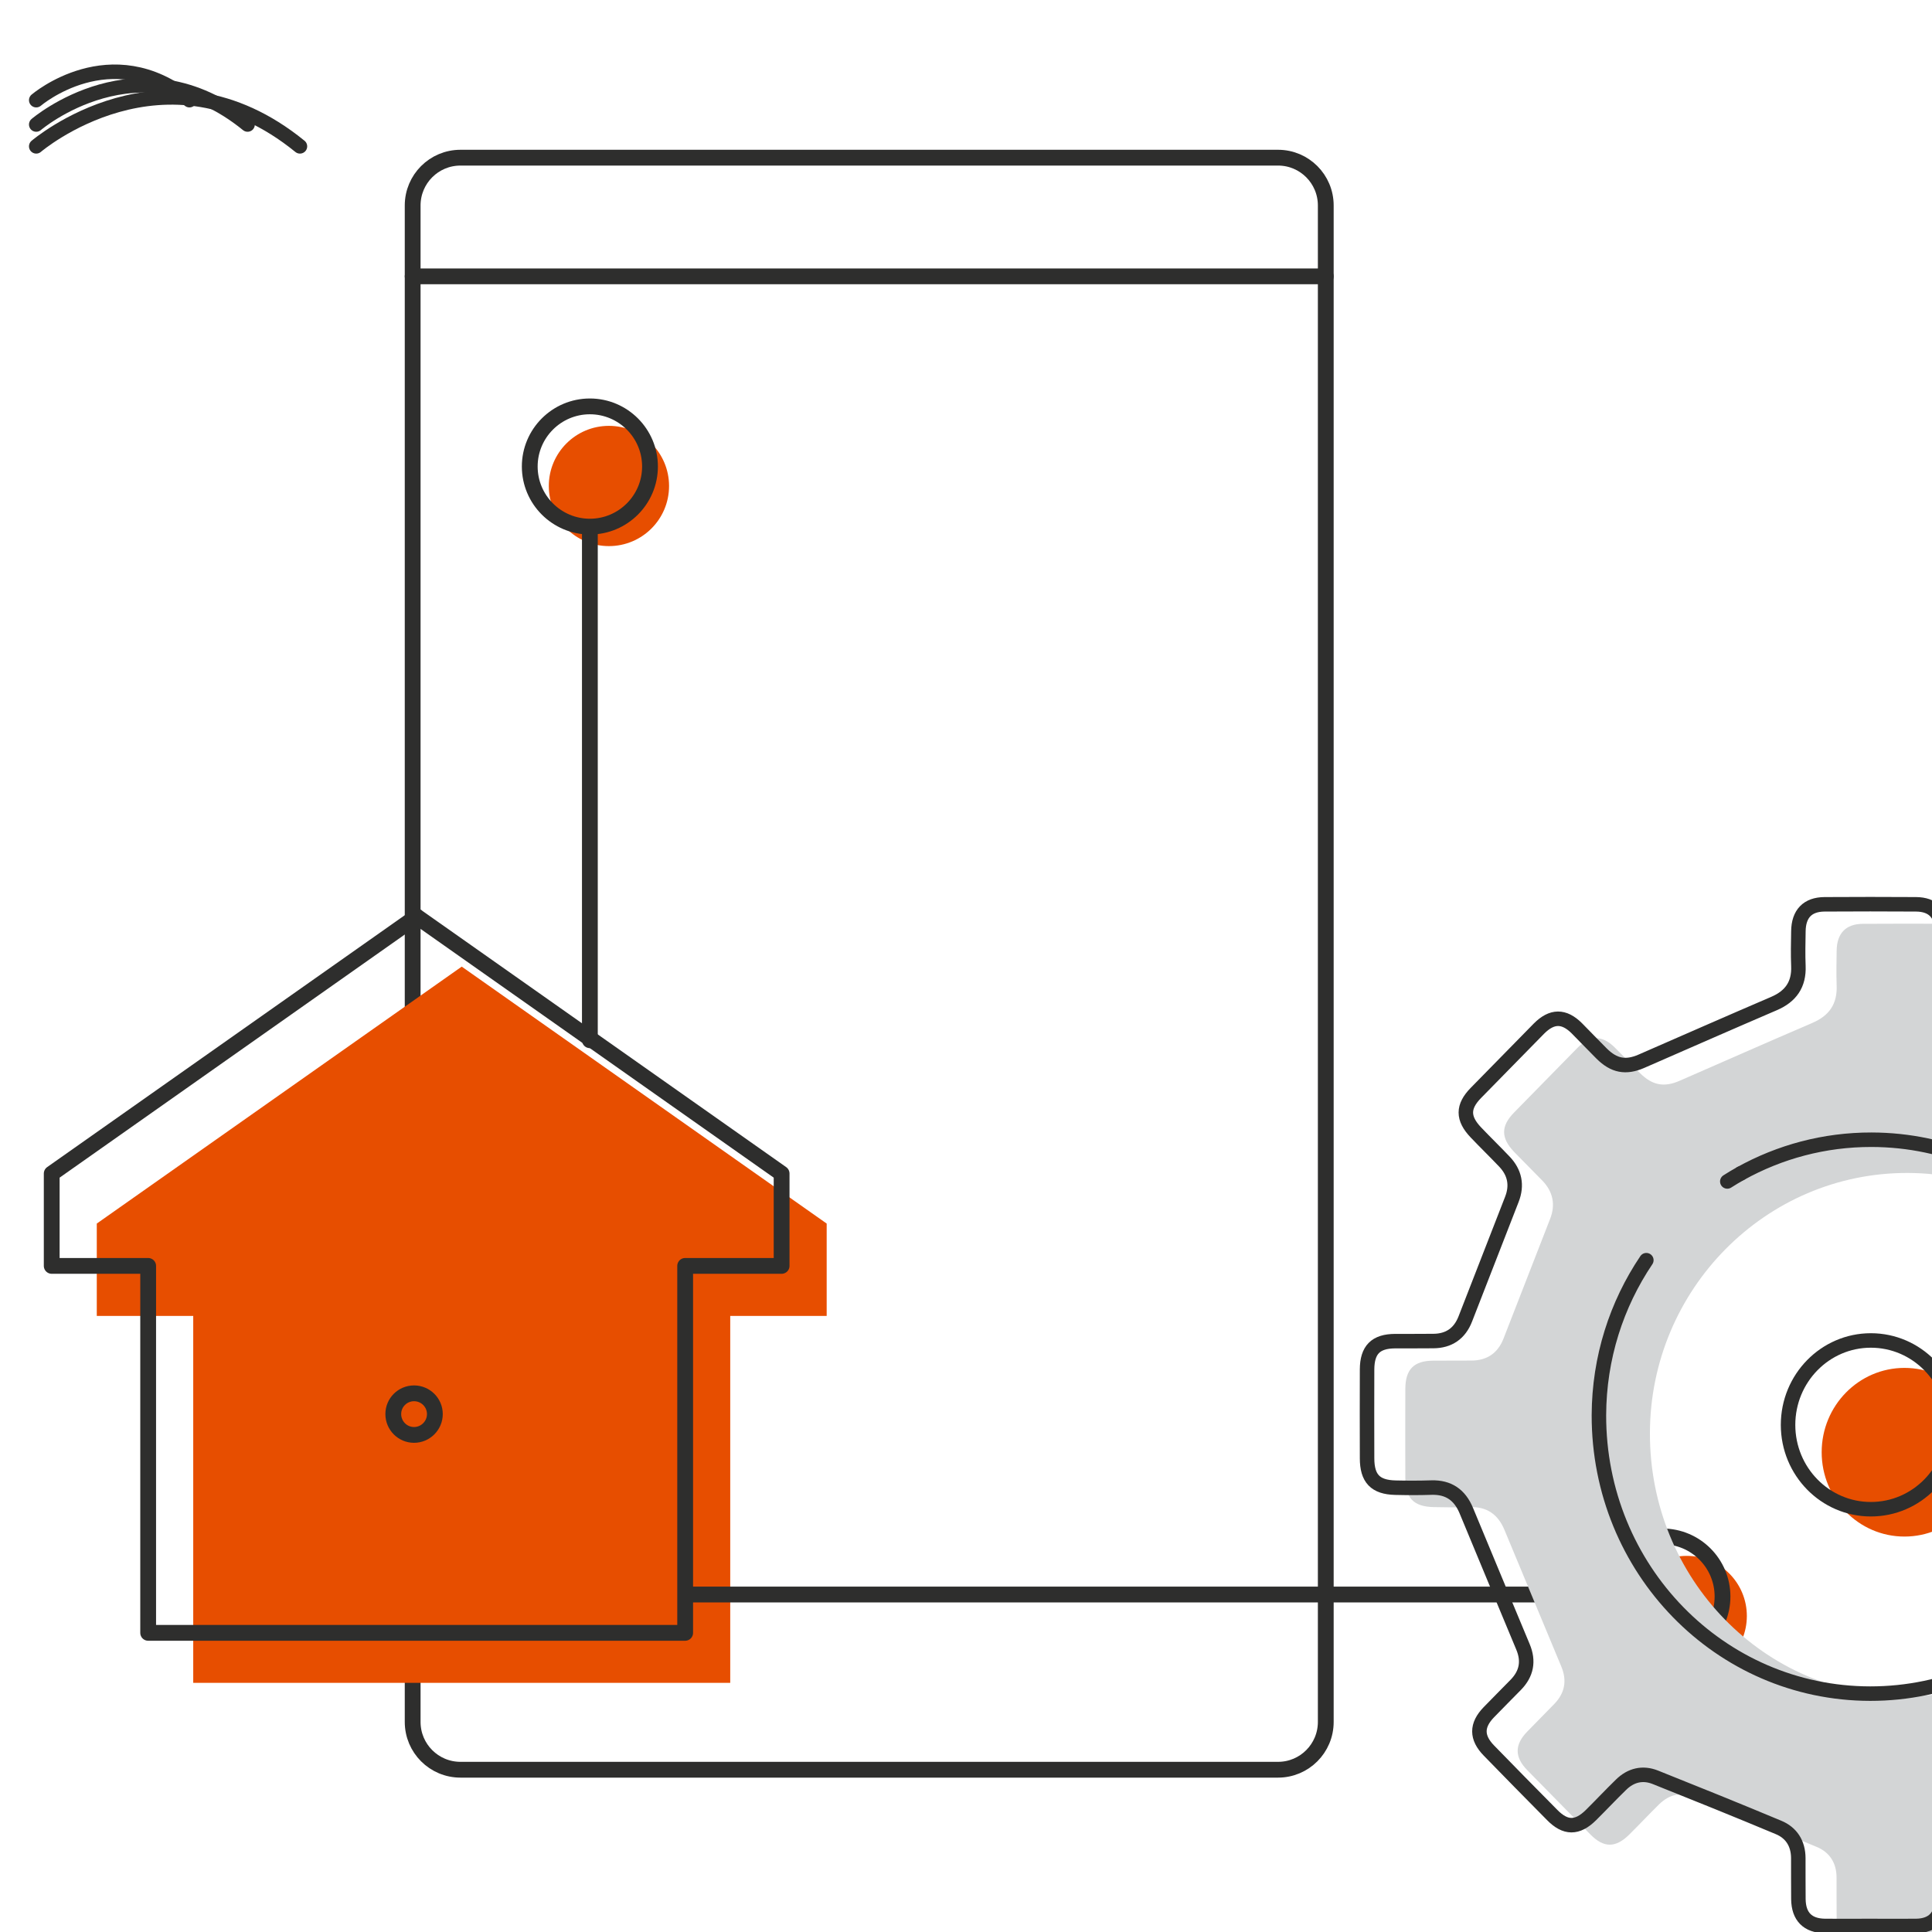 <?xml version="1.0" encoding="utf-8"?>
<!-- Generator: Adobe Illustrator 25.4.1, SVG Export Plug-In . SVG Version: 6.00 Build 0)  -->
<svg xmlns="http://www.w3.org/2000/svg" xmlns:xlink="http://www.w3.org/1999/xlink" preserveAspectRatio="xMidYMid meet" width="200" height="200" viewBox="0 0 200 200" style="width:100%;height:100%"><defs><animateMotion repeatCount="indefinite" dur="3.033s" begin="0s" xlink:href="#_R_G_L_3_G" fill="freeze" keyTimes="0;0.055;0.879;0.934;1" path="M42.72 144.4 C42.72,143.21 42.72,138.49 42.72,137.31 C42.72,137.31 42.72,137.31 42.72,137.31 C42.72,138.49 42.72,143.21 42.72,144.4 C42.72,144.4 42.72,144.4 42.72,144.4 " keyPoints="0;0.5;0.5;1;1" keySplines="0.14 0 0.3 1;0.14 0.14 0.3 0.3;0.14 0 0.3 1;0 0 0 0" calcMode="spline"/><animateTransform repeatCount="indefinite" dur="3.033s" begin="0s" xlink:href="#_R_G_L_3_G" fill="freeze" attributeName="transform" from="0.229 0.229" to="0.229 0.229" type="scale" additive="sum" keyTimes="0;0.055;0.879;0.934;1" values="0.229 0.229;1.09 1.09;1.09 1.09;0.229 0.229;0.229 0.229" keySplines="0.14 0 0.3 1;0.14 0 0.667 1;0.333 0 0.667 1;0 0 0 0" calcMode="spline"/><animateTransform repeatCount="indefinite" dur="3.033s" begin="0s" xlink:href="#_R_G_L_3_G" fill="freeze" attributeName="transform" from="-11.677 -7.062" to="-11.677 -7.062" type="translate" additive="sum" keyTimes="0;1" values="-11.677 -7.062;-11.677 -7.062" keySplines="0 0 1 1" calcMode="spline"/><animate repeatCount="indefinite" dur="3.033s" begin="0s" xlink:href="#_R_G_L_3_G_M" fill="freeze" attributeName="opacity" from="1" to="0" keyTimes="0;0.934;0.934;1" values="1;1;0;0" keySplines="0 0 0 0;0 0 0 0;0 0 0 0" calcMode="spline"/><animateMotion repeatCount="indefinite" dur="3.033s" begin="0s" xlink:href="#_R_G_L_2_G" fill="freeze" keyTimes="0;0.055;0.11;0.824;0.879;1" path="M42.72 137.31 C42.72,137.31 42.72,137.31 42.72,137.31 C42.72,136.04 42.72,130.96 42.72,129.69 C42.72,129.69 42.72,129.69 42.72,129.69 C42.72,130.96 42.72,136.04 42.72,137.31 C42.72,137.31 42.72,137.31 42.72,137.31 " keyPoints="0;0;0.5;0.5;1;1" keySplines="0.14 0 0.3 1;0.14 0 0.3 1;0.14 0.14 0.3 0.3;0.14 0 0.3 1;0 0 0 0" calcMode="spline"/><animateTransform repeatCount="indefinite" dur="3.033s" begin="0s" xlink:href="#_R_G_L_2_G" fill="freeze" attributeName="transform" from="0.229 0.229" to="0.229 0.229" type="scale" additive="sum" keyTimes="0;0.055;0.11;0.824;0.879;1" values="0.229 0.229;0.229 0.229;1.09 1.09;1.09 1.09;0.229 0.229;0.229 0.229" keySplines="0.14 0 0.3 1;0.14 0 0.3 1;0.14 0 0.667 1;0.333 0 0.667 1;0 0 0 0" calcMode="spline"/><animateTransform repeatCount="indefinite" dur="3.033s" begin="0s" xlink:href="#_R_G_L_2_G" fill="freeze" attributeName="transform" from="-14.688 -8.319" to="-14.688 -8.319" type="translate" additive="sum" keyTimes="0;1" values="-14.688 -8.319;-14.688 -8.319" keySplines="0 0 1 1" calcMode="spline"/><animate repeatCount="indefinite" dur="3.033s" begin="0s" xlink:href="#_R_G_L_2_G_M" fill="freeze" attributeName="opacity" from="0" to="0" keyTimes="0;0.055;0.055;0.879;0.879;1" values="0;0;1;1;0;0" keySplines="0 0 0 0;0 0 0 0;0 0 0 0;0 0 0 0;0 0 0 0" calcMode="spline"/><animateMotion repeatCount="indefinite" dur="3.033s" begin="0s" xlink:href="#_R_G_L_1_G" fill="freeze" keyTimes="0;0.11;0.165;0.769;0.824;1" path="M42.72 129.69 C42.72,129.69 42.72,129.69 42.72,129.69 C42.72,128.56 42.72,124.04 42.72,122.92 C42.72,122.92 42.72,122.92 42.72,122.92 C42.72,124.04 42.72,128.56 42.72,129.69 C42.72,129.69 42.72,129.69 42.72,129.69 " keyPoints="0;0;0.5;0.5;1;1" keySplines="0.14 0 0.3 1;0.14 0 0.3 1;0.14 0.14 0.3 0.3;0.14 0 0.3 1;0 0 0 0" calcMode="spline"/><animateTransform repeatCount="indefinite" dur="3.033s" begin="0s" xlink:href="#_R_G_L_1_G" fill="freeze" attributeName="transform" from="0.229 0.229" to="0.229 0.229" type="scale" additive="sum" keyTimes="0;0.11;0.165;0.769;0.824;1" values="0.229 0.229;0.229 0.229;1.09 1.09;1.09 1.09;0.229 0.229;0.229 0.229" keySplines="0.14 0 0.3 1;0.14 0 0.3 1;0.14 0 0.667 1;0.333 0 0.667 1;0 0 0 0" calcMode="spline"/><animateTransform repeatCount="indefinite" dur="3.033s" begin="0s" xlink:href="#_R_G_L_1_G" fill="freeze" attributeName="transform" from="-17.397 -9.451" to="-17.397 -9.451" type="translate" additive="sum" keyTimes="0;1" values="-17.397 -9.451;-17.397 -9.451" keySplines="0 0 1 1" calcMode="spline"/><animate repeatCount="indefinite" dur="3.033s" begin="0s" xlink:href="#_R_G_L_1_G_M" fill="freeze" attributeName="opacity" from="0" to="0" keyTimes="0;0.11;0.11;0.824;0.824;1" values="0;0;1;1;0;0" keySplines="0 0 0 0;0 0 0 0;0 0 0 0;0 0 0 0;0 0 0 0" calcMode="spline"/><animateTransform repeatCount="indefinite" dur="3.033s" begin="0s" xlink:href="#_R_G_L_0_G" fill="freeze" attributeName="transform" from="0" to="360" type="rotate" additive="sum" keyTimes="0;0.165;0.769;1" values="0;0;360;360" keySplines="0.333 0 0.667 1;0.333 0 0.667 1;0 0 0 0" calcMode="spline"/><animateTransform repeatCount="indefinite" dur="3.033s" begin="0s" xlink:href="#_R_G_L_0_G" fill="freeze" attributeName="transform" from="1.09 1.09" to="1.09 1.09" type="scale" additive="sum" keyTimes="0;1" values="1.09 1.09;1.09 1.09" keySplines="0 0 1 1" calcMode="spline"/><animateTransform repeatCount="indefinite" dur="3.033s" begin="0s" xlink:href="#_R_G_L_0_G" fill="freeze" attributeName="transform" from="-55.906 -56.649" to="-55.906 -56.649" type="translate" additive="sum" keyTimes="0;1" values="-55.906 -56.649;-55.906 -56.649" keySplines="0 0 1 1" calcMode="spline"/><animate attributeType="XML" attributeName="opacity" dur="3s" from="0" to="1" xlink:href="#time_group"/></defs><g id="_R_G"><g id="_R_G_L_5_G" transform=" translate(91.832, 99.762) scale(1.09, 1.09) translate(-83.088, -80.3)"><path id="_R_G_L_5_G_D_0_P_0" stroke="#2e2e2d" stroke-linecap="round" stroke-linejoin="round" fill="none" stroke-width="1.5" stroke-opacity="1" d=" M124.75 152.31 C124.75,154.82 122.72,156.85 120.22,156.85 C120.22,156.85 42.57,156.85 42.57,156.85 C40.06,156.85 38.03,154.82 38.03,152.31 C38.03,152.31 38.03,8.29 38.03,8.29 C38.03,5.78 40.06,3.75 42.57,3.75 C42.57,3.75 120.22,3.75 120.22,3.75 C122.72,3.75 124.75,5.78 124.75,8.29 C124.75,8.29 124.75,152.31 124.75,152.31z "/><path id="_R_G_L_5_G_D_1_P_0" stroke="#2e2e2d" stroke-linecap="round" stroke-linejoin="round" fill="none" stroke-width="1.5" stroke-opacity="1" d=" M38.03 15.02 C38.03,15.02 124.75,15.02 124.75,15.02 "/><path id="_R_G_L_5_G_D_2_P_0" fill="#e74e00" fill-opacity="1" fill-rule="nonzero" d=" M42.69 148.6 C42.69,148.6 17.19,148.6 17.19,148.6 C17.19,148.6 17.19,113.75 17.19,113.75 C17.19,113.75 8.03,113.75 8.03,113.75 C8.03,113.75 8.03,104.98 8.03,104.98 C8.03,104.98 42.7,80.57 42.7,80.57 C42.7,80.57 42.68,80.57 42.68,80.57 C42.68,80.57 77.35,104.98 77.35,104.98 C77.35,104.98 77.35,113.75 77.35,113.75 C77.35,113.75 68.19,113.75 68.19,113.75 C68.19,113.75 68.19,148.6 68.19,148.6 C68.19,148.6 42.69,148.6 42.69,148.6z "/><path id="_R_G_L_5_G_D_3_P_0" stroke="#2e2e2d" stroke-linecap="round" stroke-linejoin="round" fill="none" stroke-width="1.5" stroke-opacity="1" d=" M38.41 143.85 C38.41,143.85 12.91,143.85 12.91,143.85 C12.91,143.85 12.91,109 12.91,109 C12.91,109 3.75,109 3.75,109 C3.75,109 3.75,100.23 3.75,100.23 C3.75,100.23 38.42,75.81 38.42,75.81 C38.42,75.81 38.4,75.81 38.4,75.81 C38.4,75.81 73.07,100.23 73.07,100.23 C73.07,100.23 73.07,109 73.07,109 C73.07,109 63.91,109 63.91,109 C63.91,109 63.91,143.85 63.91,143.85 C63.91,143.85 38.41,143.85 38.41,143.85z "/><path id="_R_G_L_5_G_D_4_P_0" fill="#e74e00" fill-opacity="1" fill-rule="nonzero" d=" M62.38 34.93 C62.38,38.09 59.82,40.64 56.67,40.64 C53.51,40.64 50.96,38.09 50.96,34.93 C50.96,31.78 53.51,29.22 56.67,29.22 C59.82,29.22 62.38,31.78 62.38,34.93z "/><path id="_R_G_L_5_G_D_5_P_0" stroke="#2e2e2d" stroke-linecap="round" stroke-linejoin="round" fill="none" stroke-width="1.5" stroke-opacity="1" d=" M60.57 33.08 C60.57,36.23 58.01,38.79 54.86,38.79 C51.71,38.79 49.15,36.23 49.15,33.08 C49.15,29.93 51.71,27.37 54.86,27.37 C58.01,27.37 60.57,29.93 60.57,33.08z "/><path id="_R_G_L_5_G_D_6_P_0" stroke="#2e2e2d" stroke-linecap="round" stroke-linejoin="round" fill="none" stroke-width="1.5" stroke-opacity="1" d=" M54.86 39.11 C54.86,39.11 54.86,87.57 54.86,87.57 "/><path id="_R_G_L_5_G_D_7_P_0" stroke="#2e2e2d" stroke-linecap="round" stroke-linejoin="round" fill="none" stroke-width="1.5" stroke-opacity="1" d=" M64.04 140.21 C64.04,140.21 150.28,140.21 150.28,140.21 "/><path id="_R_G_L_5_G_D_8_P_0" fill="#e74e00" fill-opacity="1" fill-rule="nonzero" d=" M164.74 142.25 C164.74,145.4 162.19,147.96 159.03,147.96 C155.88,147.96 153.32,145.4 153.32,142.25 C153.32,139.1 155.88,136.54 159.03,136.54 C162.19,136.54 164.74,139.1 164.74,142.25z "/><path id="_R_G_L_5_G_D_9_P_0" stroke="#2e2e2d" stroke-linecap="round" stroke-linejoin="round" fill="none" stroke-width="1.5" stroke-opacity="1" d=" M162.43 140.4 C162.43,143.55 159.87,146.11 156.72,146.11 C153.56,146.11 151.01,143.55 151.01,140.4 C151.01,137.24 153.56,134.69 156.72,134.69 C159.87,134.69 162.43,137.24 162.43,140.4z "/></g><g id="_R_G_L_4_G" transform=" translate(42.864, 146.388) scale(1.09, 1.09) translate(-5.724, -5.724)"><path id="_R_G_L_4_G_D_0_P_0" stroke="#2e2e2d" stroke-linecap="round" stroke-linejoin="round" fill="none" stroke-width="1.5" stroke-opacity="1" d=" M7.7 5.72 C7.7,6.81 6.81,7.7 5.72,7.7 C4.63,7.7 3.75,6.81 3.75,5.72 C3.75,4.63 4.63,3.75 5.72,3.75 C6.81,3.75 7.7,4.63 7.7,5.72z "/></g><g id="_R_G_L_3_G_M"><g id="_R_G_L_3_G"><path id="_R_G_L_3_G_D_0_P_0" stroke="#2e2e2d" stroke-linecap="round" stroke-linejoin="round" fill="none" stroke-width="1.5" stroke-opacity="1" d=" M3.75 10.37 C3.75,10.37 11.48,3.75 19.61,10.37 "/></g></g><g id="_R_G_L_2_G_M"><g id="_R_G_L_2_G"><path id="_R_G_L_2_G_D_0_P_0" stroke="#2e2e2d" stroke-linecap="round" stroke-linejoin="round" fill="none" stroke-width="1.5" stroke-opacity="1" d=" M3.75 12.89 C3.75,12.89 14.41,3.75 25.63,12.89 "/></g></g><g id="_R_G_L_1_G_M"><g id="_R_G_L_1_G"><path id="_R_G_L_1_G_D_0_P_0" stroke="#2e2e2d" stroke-linecap="round" stroke-linejoin="round" fill="none" stroke-width="1.5" stroke-opacity="1" d=" M3.75 15.15 C3.75,15.15 17.05,3.75 31.05,15.15 "/></g></g><g id="_R_G_L_0_G" transform=" translate(137.759, 89.844)"><path id="_R_G_L_0_G_D_0_P_0" fill="#d3d5d6" fill-opacity="1" fill-rule="nonzero" d=" M59.73 111.55 C58.19,111.55 56.64,111.57 55.1,111.55 C53.33,111.52 52.4,110.57 52.37,108.77 C52.35,107.35 52.37,105.93 52.36,104.51 C52.36,103.01 51.64,101.9 50.31,101.35 C46.08,99.58 41.83,97.86 37.57,96.16 C36.25,95.63 35.03,95.93 34.01,96.92 C32.95,97.96 31.94,99.04 30.89,100.08 C29.48,101.47 28.26,101.46 26.88,100.06 C24.7,97.85 22.52,95.63 20.34,93.4 C19.02,92.05 19.02,90.77 20.33,89.42 C21.26,88.46 22.2,87.52 23.13,86.56 C24.23,85.43 24.48,84.13 23.86,82.66 C21.9,77.96 19.94,73.25 17.99,68.55 C17.32,66.92 16.15,66.11 14.39,66.17 C13.15,66.21 11.9,66.2 10.65,66.17 C8.57,66.12 7.72,65.23 7.72,63.13 C7.71,60.06 7.71,57 7.72,53.93 C7.73,51.9 8.61,51.02 10.62,51.01 C11.94,51 13.26,51.01 14.58,51 C16.18,50.99 17.3,50.23 17.89,48.71 C19.5,44.58 21.11,40.46 22.71,36.33 C23.28,34.87 23.01,33.54 21.94,32.41 C20.96,31.4 19.96,30.41 18.98,29.4 C17.6,27.95 17.6,26.73 18.98,25.32 C21.15,23.1 23.33,20.88 25.51,18.66 C26.85,17.3 28.1,17.29 29.43,18.62 C30.3,19.48 31.14,20.37 32,21.23 C33.28,22.51 34.5,22.74 36.11,22.04 C40.69,20.04 45.26,18.02 49.85,16.05 C51.58,15.31 52.45,14.1 52.37,12.17 C52.33,10.97 52.35,9.77 52.37,8.58 C52.39,6.77 53.32,5.8 55.08,5.79 C58.24,5.77 61.39,5.77 64.55,5.79 C66.29,5.8 67.2,6.73 67.22,8.49 C67.24,9.8 67.21,11.1 67.23,12.41 C67.25,14.12 68.02,15.29 69.62,15.93 C73.67,17.55 77.71,19.21 81.75,20.86 C83.21,21.45 84.49,21.14 85.59,20.06 C86.57,19.11 87.5,18.1 88.48,17.14 C89.73,15.91 91.02,15.91 92.25,17.15 C94.5,19.41 96.73,21.68 98.95,23.97 C100.21,25.27 100.2,26.57 98.95,27.88 C98.11,28.77 97.23,29.62 96.39,30.5 C95.31,31.64 95.07,32.95 95.69,34.42 C97.69,39.19 99.69,43.96 101.69,48.73 C102.34,50.27 103.5,51.01 105.14,51.01 C106.39,51 107.63,50.99 108.88,51.01 C110.55,51.05 111.51,51.96 111.53,53.63 C111.56,56.92 111.56,60.21 111.53,63.5 C111.51,65.18 110.55,66.09 108.89,66.1 C107.68,66.11 106.47,66.09 105.25,66.11 C103.51,66.14 102.3,66.9 101.63,68.64 C100.07,72.74 98.45,76.82 96.8,80.88 C96.08,82.63 96.4,84.08 97.69,85.37 C98.58,86.26 99.5,87.12 100.36,88.04 C101.62,89.37 101.61,90.64 100.33,91.96 C98.13,94.21 95.93,96.46 93.72,98.7 C92.37,100.06 91.05,100.02 89.72,98.62 C88.9,97.77 88.07,96.91 87.23,96.08 C86.06,94.91 84.72,94.64 83.2,95.31 C78.69,97.27 74.18,99.25 69.65,101.17 C68.03,101.85 67.24,103.03 67.23,104.79 C67.22,106.13 67.23,107.48 67.22,108.82 C67.2,110.58 66.3,111.52 64.57,111.54 C62.96,111.57 61.34,111.55 59.73,111.55z  M86.22 58.82 C86.24,43.74 74.42,31.61 59.7,31.58 C45.03,31.55 33.07,43.63 33.04,58.51 C33.01,73.58 44.85,85.74 59.57,85.75 C74.25,85.77 86.2,73.69 86.22,58.82z "/><path id="_R_G_L_0_G_D_1_P_0" stroke="#2e2e2d" stroke-linecap="round" stroke-linejoin="round" fill="none" stroke-width="1.5" stroke-opacity="1" d=" M55.76 109.53 C54.22,109.53 52.68,109.55 51.14,109.53 C49.37,109.5 48.43,108.56 48.41,106.75 C48.39,105.33 48.41,103.91 48.4,102.49 C48.39,100.99 47.68,99.88 46.35,99.33 C42.12,97.56 37.86,95.84 33.6,94.14 C32.29,93.62 31.07,93.91 30.05,94.91 C28.99,95.94 27.98,97.02 26.93,98.06 C25.52,99.45 24.29,99.44 22.92,98.04 C20.73,95.83 18.55,93.61 16.38,91.38 C15.06,90.03 15.06,88.75 16.37,87.4 C17.3,86.44 18.24,85.5 19.17,84.55 C20.27,83.41 20.52,82.12 19.9,80.64 C17.94,75.94 15.98,71.24 14.03,66.53 C13.35,64.9 12.19,64.1 10.43,64.15 C9.18,64.19 7.93,64.19 6.69,64.16 C4.61,64.11 3.76,63.21 3.76,61.11 C3.75,58.05 3.75,54.98 3.76,51.92 C3.77,49.89 4.65,49 6.66,48.99 C7.98,48.98 9.3,49 10.62,48.98 C12.22,48.97 13.34,48.21 13.93,46.69 C15.54,42.57 17.15,38.44 18.75,34.31 C19.32,32.85 19.05,31.53 17.97,30.4 C17,29.38 15.99,28.4 15.02,27.38 C13.64,25.93 13.64,24.71 15.02,23.3 C17.19,21.08 19.37,18.86 21.55,16.64 C22.89,15.29 24.14,15.28 25.47,16.6 C26.33,17.47 27.17,18.35 28.04,19.22 C29.32,20.49 30.53,20.72 32.15,20.02 C36.73,18.02 41.3,16.01 45.89,14.04 C47.61,13.3 48.49,12.08 48.41,10.15 C48.36,8.95 48.39,7.76 48.41,6.56 C48.43,4.75 49.36,3.78 51.12,3.77 C54.27,3.75 57.43,3.75 60.58,3.77 C62.33,3.78 63.24,4.72 63.26,6.47 C63.28,7.78 63.25,9.09 63.27,10.39 C63.29,12.11 64.06,13.27 65.66,13.91 C69.71,15.53 73.75,17.19 77.79,18.84 C79.25,19.44 80.53,19.13 81.63,18.05 C82.61,17.09 83.54,16.08 84.52,15.12 C85.76,13.9 87.06,13.89 88.29,15.13 C90.54,17.39 92.77,19.66 94.98,21.95 C96.25,23.25 96.24,24.55 94.99,25.87 C94.15,26.75 93.27,27.6 92.43,28.49 C91.34,29.63 91.11,30.94 91.73,32.4 C93.73,37.17 95.73,41.94 97.73,46.71 C98.38,48.25 99.54,49 101.18,48.99 C102.42,48.98 103.67,48.97 104.92,48.99 C106.59,49.03 107.55,49.94 107.56,51.61 C107.6,54.9 107.6,58.19 107.57,61.48 C107.55,63.17 106.59,64.07 104.92,64.08 C103.71,64.09 102.5,64.07 101.29,64.09 C99.54,64.12 98.33,64.88 97.67,66.62 C96.1,70.72 94.49,74.8 92.83,78.86 C92.12,80.61 92.44,82.06 93.73,83.35 C94.62,84.24 95.54,85.1 96.4,86.02 C97.66,87.36 97.65,88.62 96.37,89.94 C94.17,92.2 91.97,94.44 89.75,96.68 C88.4,98.04 87.09,98 85.75,96.6 C84.94,95.75 84.11,94.9 83.27,94.06 C82.1,92.89 80.76,92.63 79.24,93.29 C74.72,95.25 70.22,97.23 65.69,99.15 C64.07,99.84 63.28,101.01 63.27,102.77 C63.26,104.11 63.27,105.46 63.26,106.8 C63.24,108.56 62.34,109.5 60.61,109.53 C58.99,109.55 57.38,109.53 55.76,109.53z "/><path id="_R_G_L_0_G_D_2_P_0" stroke="#2e2e2d" stroke-linecap="round" stroke-linejoin="round" fill="none" stroke-width="1.5" stroke-opacity="1" d=" M32.67 40.61 C29.59,45.18 27.78,50.7 27.76,56.65 C27.73,72.59 40.27,85.46 55.84,85.48 C71.38,85.49 84.03,72.71 84.05,56.97 C84.07,41.01 71.57,28.17 55.98,28.14 C51.08,28.13 46.46,29.4 42.44,31.63 "/><path id="_R_G_L_0_G_D_3_P_0" stroke="#2e2e2d" stroke-linecap="round" stroke-linejoin="round" fill="none" stroke-width="1.5" stroke-opacity="1" d=" M42.44 31.63 C41.97,31.89 41.5,32.17 41.05,32.46 "/><path id="_R_G_L_0_G_D_4_P_0" fill="#e74e00" fill-opacity="1" fill-rule="nonzero" d=" M67.97 60.49 C67.97,65.31 64.13,69.22 59.39,69.22 C54.66,69.22 50.82,65.31 50.82,60.49 C50.82,55.67 54.66,51.76 59.39,51.76 C64.13,51.76 67.97,55.67 67.97,60.49z "/><path id="_R_G_L_0_G_D_5_P_0" stroke="#2e2e2d" stroke-linecap="round" stroke-linejoin="round" fill="none" stroke-width="1.5" stroke-opacity="1" d=" M64.49 57.66 C64.49,62.48 60.65,66.39 55.91,66.39 C51.18,66.39 47.34,62.48 47.34,57.66 C47.34,52.83 51.18,48.92 55.91,48.92 C60.65,48.92 64.49,52.83 64.49,57.66z "/></g></g><g id="time_group"/></svg>